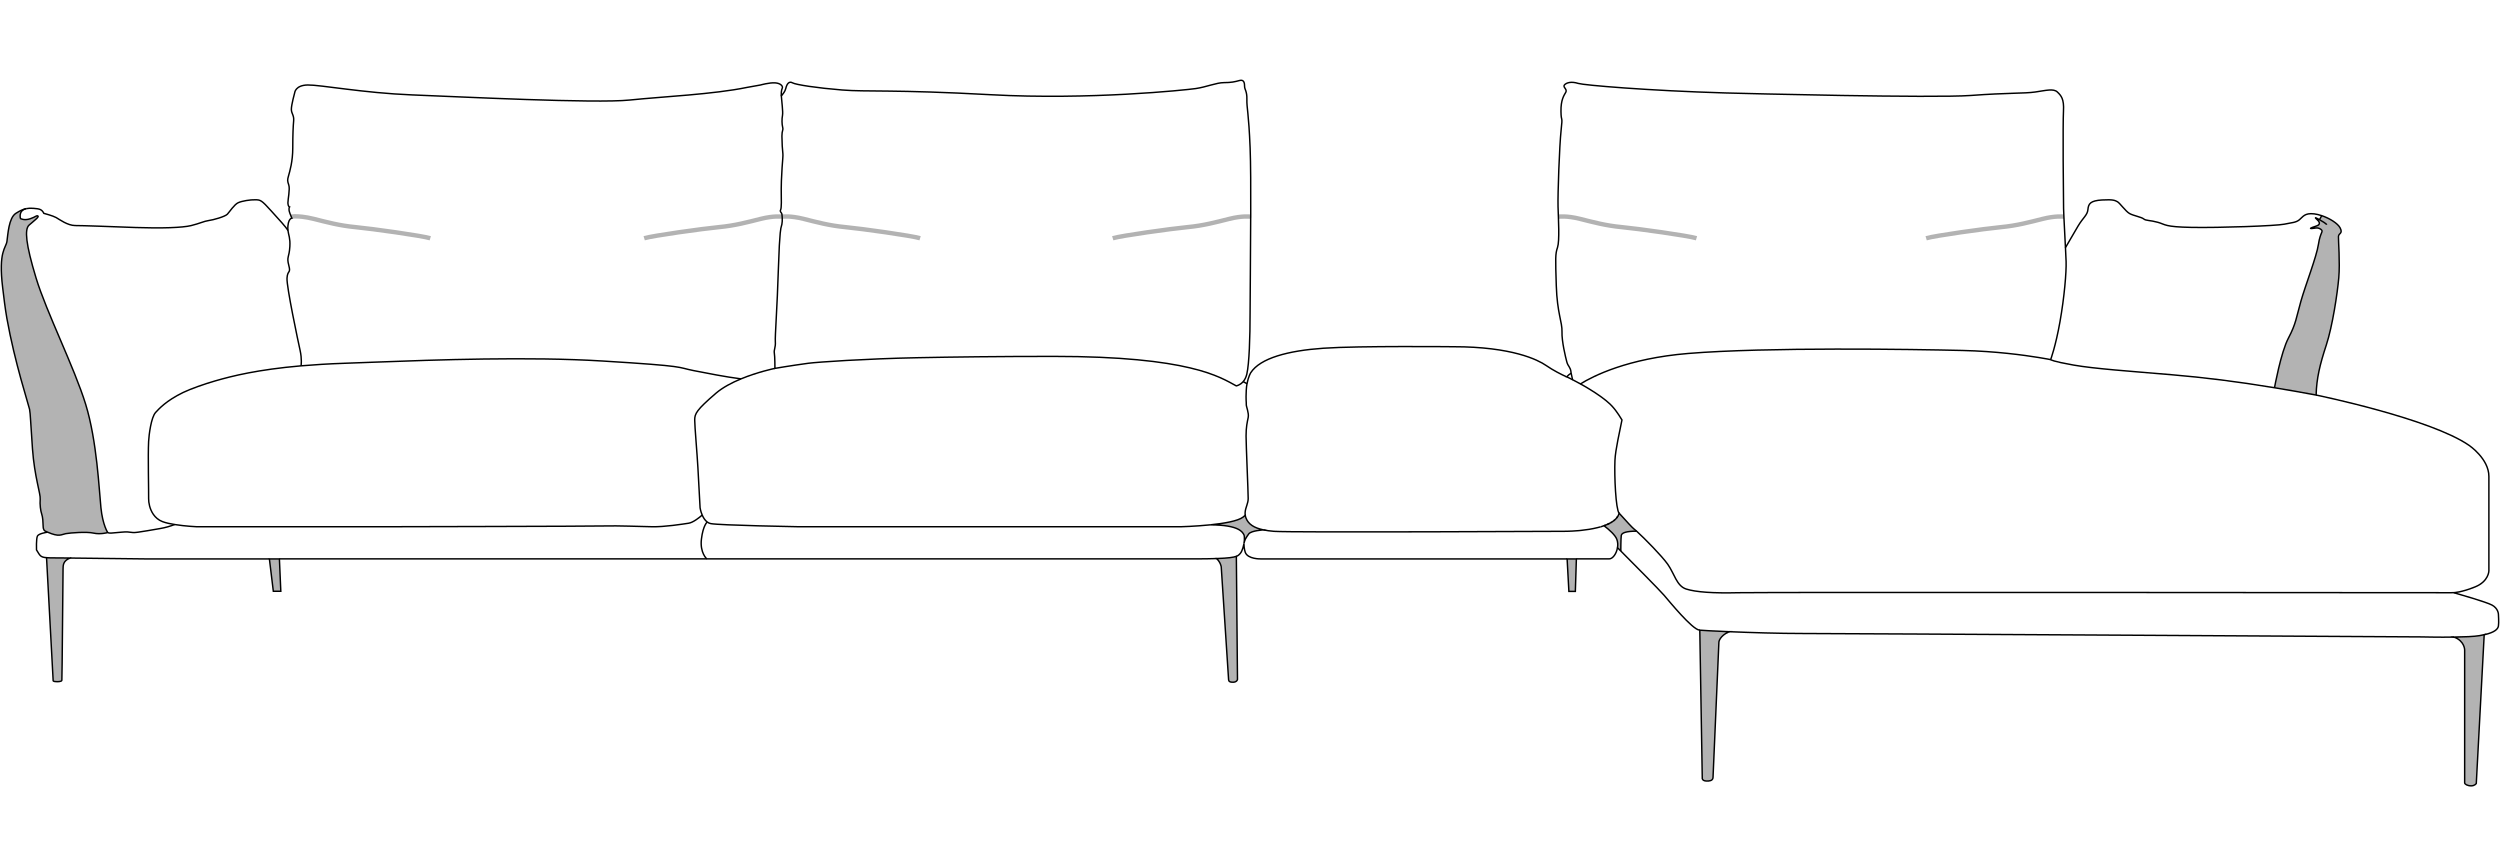 <?xml version="1.0" encoding="UTF-8"?><svg id="Livello_3" xmlns="http://www.w3.org/2000/svg" viewBox="0 0 1704.61 590.56"><defs><style>.cls-1{fill:#b3b3b3;stroke-width:0px;}.cls-2{stroke:#b3b3b3;stroke-width:3px;}.cls-2,.cls-3{fill:none;stroke-miterlimit:10;}.cls-3{stroke:#000;}</style></defs><path class="cls-1" d="M849.62,353.33c1.6,4.03,5.28,6.58,11.86,7.97,0,0-8.28.48-10.03,2.73-.79,1.01-1.72,2.55-2.32,3.56-.36.61-.97,2.98-.97,2.98l.25-1.72c.04-.28.06-.55.07-.83.03-.87.04-2.76-.32-3.39-.87-1.57-2.92-6.75-23.04-6.76,9.28-.95,19-2.58,22.49-5.31.5-.37.98-.77,1.45-1.2.1.63.28,1.28.55,1.97Z"/><path class="cls-1" d="M1102.86,373.43c.32-1.9.22-3.89-.46-5.72-1.06-2.83-5.01-6.39-8.73-9.26.07-.03.15-.06.22-.08.32-.11.62-.22.92-.34.32-.12.62-.25.91-.37s.58-.25.87-.4c.29-.12.57-.26.84-.41.32-.15.62-.32.91-.5.23-.12.46-.25.68-.4.47-.29.91-.59,1.32-.92.22-.17.44-.34.65-.54.5-.43.94-.88,1.31-1.37.29-.33.54-.69.76-1.05.4-.66.7-1.37.9-2.11,0-.01.01-.03.01-.04,5.04,5.6,9.1,9.99,10.11,10.73.41.3,1.02.84,1.81,1.53-7.06,0-10.11,1.13-10.43,2.88-.32,1.74-.34,10.64-.34,10.64h0c-1.42-1.41-2.26-2.25-2.26-2.25h0Z"/><path class="cls-1" d="M1693.83,432.8l-5.39,101.42s-.98,1.61-3.5,1.61-4.43-1.12-4.43-2.07v-90.67s-.04-6.04-7.2-8.68c6.87-.12,13.62-.37,17.38-1.01,1.14-.18,2.19-.37,3.15-.61Z"/><path class="cls-1" d="M1581.5,149.82l1.57-2.77c5.45,1.85,10.97,5.3,12.53,8.35,2.08,4.04-1.03,3.46-1.14,5.89-.12,2.41,1.14,17.64.22,28.13-.92,10.51-4.26,32.89-8.53,45.91-4.28,13.04-6.66,22.75-6.91,34.05-10.1-1.88-19.49-3.53-28.38-4.99h0s4.35-24.15,9.52-33.91c5.16-9.74,5.35-14.03,8.47-25.04s10.72-30.39,11.99-38.97c1.27-8.57,3.79-8.47,1.56-10.13-2.25-1.66-4.33-.5-6.41-.5s2.29-1.31,3.67-1.81c1.38-.48,3.1-1.72.28-4.21-2.83-2.5.28-.69.28-.69,0,0,.54.28,1.3.69Z"/><path class="cls-1" d="M1178.97,430.71c-6.58,2.99-6.95,7.04-6.95,7.04,0,0-4,91.28-4,92.26s-.61,1.6-.61,1.6c-.99,1.12-3.97,1.12-5.23.73-1.24-.36-1.49-1.35-1.49-1.35l-1.7-101.31c2.36.21,9.96.62,19.97,1.03Z"/><polygon class="cls-1" points="1074.85 381.09 1074.14 403.25 1069.73 403.25 1068.53 381.09 1074.85 381.09"/><path class="cls-1" d="M843,379.33l.77,83.95s-.29,1.72-2.72,1.88c-2.43.17-3.34-.66-3.34-1.67s-5.02-77-5.02-77c0,0-.37-2.99-3.15-5.64,7.99-.28,11.57-.81,13.45-1.52Z"/><polygon class="cls-1" points="190.51 381.09 191.47 403.17 186.37 403.17 183.68 381.09 190.51 381.09"/><path class="cls-1" d="M68.81,346.16c1.23,11.99,4.65,16.97,4.65,16.97,0,0-5.09,1.41-9.67.36-4.58-1.05-15.66-.22-18.97.37-3.1.58-4.3,2.52-12.54-1.09-.5-.23-1.02-.46-1.57-.72,0,0-1.24-.46-1.28-3.23-.06-2.76-.23-6.21-.99-8.36-.74-2.12-1.35-6.51-1.02-10.1.34-3.6-3.89-15.33-5.26-34.27-1.37-18.94-1.37-23.69-2-27.05-.52-2.73-10.1-31.87-15.45-61.95-1.24-7.05-2.06-14.18-2.88-20.97-3.03-24.94,2.26-26.91,2.92-31.55.66-4.64,1.21-16.02,6.07-19.11,2.8-1.78,4.9-2.76,7.01-3.2-5.59,1.42-3.85,6.77-3.85,6.77,0,0,2.54,1.48,6.52.15,3.99-1.31,4.43-2.55,5.37-1.88.95.68-2.97,3.37-6.07,6.21-3.1,2.83-2.28,12.72,4.77,35.98,7.05,23.26,26.09,60.97,33.84,86.16,7.75,25.2,9.16,58.52,10.4,70.49Z"/><path class="cls-1" d="M37.18,380.41c2.08,0,5.88.03,10.62.08-4.98,1.96-4.73,5.12-4.81,7.49-.1,3.27-.61,74.77-.81,75.88-.21,1.14-3.57.92-3.57.92-2.04,0-2.36-.5-2.36-.5l-4.52-84.02c1.35.11,3.1.14,5.46.14Z"/><path class="cls-2" d="M1407.36,147.73s-.04,0-.1-.01c-.79-.1-6.01-.59-14.46,1.52-9.16,2.29-17.44,4.59-28.54,5.64-11.1,1.06-45.11,5.82-50.93,7.57"/><path class="cls-2" d="M1062.68,147.73s5.44-.79,14.59,1.5c9.16,2.29,17.45,4.59,28.56,5.64,11.09,1.06,45.11,5.82,50.92,7.57"/><path class="cls-2" d="M852.79,147.73h-.03c-.46-.07-5.81-.69-14.57,1.5-9.17,2.29-17.45,4.59-28.56,5.64-11.09,1.06-45.11,5.82-50.92,7.57"/><path class="cls-2" d="M198.36,147.89l.25-.08c.34-.1,1.02-.25,2.06-.29,2.65-.12,7.42.28,13.24,1.72,9.16,2.29,17.45,4.59,28.56,5.64,11.09,1.06,45.11,5.82,50.92,7.57"/><path class="cls-2" d="M533.31,147.73h-.01c-.37-.06-5.74-.7-14.58,1.5-9.17,2.29-17.45,4.59-28.56,5.64-11.1,1.06-45.11,5.82-50.93,7.57"/><path class="cls-2" d="M533.31,147.73s5.44-.79,14.59,1.5c9.16,2.29,17.45,4.59,28.54,5.64,11.1,1.06,45.12,5.82,50.93,7.57"/><path class="cls-3" d="M31.72,380.27c-4.47-.39-4.47-1.64-6.83-5.32,0,0-.28-7.75.66-9.49.94-1.72,6.55-2.54,6.55-2.54l.18-.15"/><path class="cls-3" d="M183.68,381.09h-84.8s-32.64-.41-51.08-.59"/><path class="cls-3" d="M829.55,380.85c-4.11.15-9.39.23-16.21.23H190.51"/><path class="cls-3" d="M1068.53,381.09h-208.98s-8.69.23-10.46-4.44c0,0-.92-2.46-.92-6.07,0,0-.76,4.99-2.68,6.98-.63.65-1.09,1.24-2.5,1.78"/><path class="cls-3" d="M1102.86,373.44c-.66,4.08-3.19,7.64-5.67,7.64h-22.35"/><path class="cls-3" d="M17.84,142.27c1.55-.32,3.08-.36,4.9-.22,4.3.33,5.74.66,7.17,3.42,0,0,6.19,1.63,8.37,2.87,2.18,1.24,7.86,5.45,12.99,5.45s23.44.69,41.19,1.34c17.74.63,32.05.11,37.8-1.3,5.74-1.39,8.94-3.05,12-3.45,3.06-.37,11.23-2.68,12.76-4.33,1.53-1.66,4.8-6.65,7.37-7.82,2.57-1.21,8.33-2.11,11.73-2.01,3.38.08,4.03,0,10.88,7.67,5.55,6.21,9.89,10.69,11.37,13.35"/><path class="cls-3" d="M119.06,357.65c-2.83,1.09-6.29,2.15-9.97,2.75-9.42,1.53-8.79,1.63-14.9,2.46-6.1.86-4.07-.69-11.33,0-7.24.72-8.39.84-9.41.28,0,0-5.09,1.41-9.67.36-4.58-1.05-15.66-.22-18.97.37-3.1.58-4.3,2.52-12.54-1.09-.5-.23-1.02-.46-1.57-.72,0,0-1.24-.46-1.28-3.23-.06-2.76-.23-6.21-.99-8.36-.74-2.12-1.35-6.51-1.02-10.1.34-3.6-3.89-15.33-5.26-34.27-1.37-18.94-1.37-23.69-2-27.05-.52-2.73-10.1-31.87-15.45-61.95-1.24-7.05-2.06-14.18-2.88-20.97-3.03-24.94,2.26-26.91,2.92-31.55.66-4.64,1.21-16.02,6.07-19.11,2.8-1.78,4.9-2.76,7.01-3.2"/><path class="cls-3" d="M205.25,249.44c.04-.26.07-.43.07-.43,0,0,.62-4.11-.69-10.07-1.32-5.96-9.3-43.49-8.93-49.3s2.77-2.86,1.2-8.75c-1.57-5.92.28-5.08.73-12.73.36-5.96-.91-7.85-1.27-10.93-.12-.9-.15-1.85-.06-3.06.29-3.48,1.35-4.73,2.07-5.17.39-.23.65-.29.65-.29,0,0-.12-.26-.34-.73-.03-.06-.06-.12-.08-.18-.52-1.24-1.39-3.34-1.5-4.47-.15-1.66.29-2.21.29-2.21,0,0-1.03-.37-1.08-2.68-.06-2.3,1.56-9.49.58-12.32-.97-2.84-.97-3.38-.14-6.3.83-2.94,2.87-9.64,2.87-18.94s.26-14.68.61-18.54c.34-3.85-1.57-4.81-1.57-7.85s2.26-11.23,2.26-11.23c0,0,.41-5.17,8.9-5.31,8.47-.14,38.2,5.45,70.89,6.75,32.68,1.27,125.23,5.93,148.54,3.52,23.31-2.4,57.12-3.88,80.09-8.62l9.16-1.64s6.11-1.72,10.01-1.46c3.89.26,5.63,2.43,4.79,3.82,0,0-.7,1.37-.61,4.54,0,.19.01.4.03.62"/><path class="cls-3" d="M478.8,351.19c-2.26,1.97-6.3,5.1-9.23,5.56-4.3.65-16.37,2.55-24.69,2.41-8.32-.14-24.15-.8-32.21-.54-8.04.26-152.83.54-152.83.54h-125.6s-7.88-.33-15.17-1.52c-3.1-.48-6.08-1.14-8.32-1.99-2.73-1.03-4.73-2.84-6.18-4.92-2.5-3.6-3.28-8.03-3.23-10.7.1-4.19-.52-29.58-.01-39.04.23-4.46,1.71-16.47,4.8-19.8,2.18-2.33,7.09-7.93,18.72-13.57,4.86-2.37,14.35-5.74,21.82-7.89,11.82-3.42,29-7.7,58.59-10.29,8.79-.74,18.66-1.38,29.82-1.75,5.88-.21,12.36-.46,19.34-.72,43.65-1.66,106.27-3.89,156.57-.81,58.32,3.57,50.12,4.19,61.88,6.51,9.81,1.92,21.45,4.23,32.38,5.66"/><path class="cls-3" d="M847.65,260.2c1.05.59,1.97,1.12,2.62,1.45"/><path class="cls-3" d="M825.13,357.87c-10.44,1.06-20.35,1.3-20.35,1.3h-259.74s-54.68-.99-60.43-2.15c-.91-.18-1.71-.57-2.4-1.09-1.56-1.14-2.65-2.98-3.41-4.73-.57-1.31-.94-2.58-1.16-3.52-.21-.83-.29-1.38-.29-1.38l-1.48-27.31c-.48-8.94-2.19-28.35-2.19-32.64s1.23-6.83,14.55-18.28c4.62-3.93,10.84-7.17,17.01-9.74h.01c11.3-4.66,22.39-6.99,23.08-7.15.01-.01.03-.01.03-.01"/><path class="cls-3" d="M852.77,147.73c-.07,27.18-.41,56.19-.41,65.79,0,16.24-.57,34.45-2.23,41.59-.54,2.26-1.46,3.9-2.47,5.09-2.17,2.51-4.72,2.91-4.72,2.91-10.98-5.92-31.65-20.11-124.43-20.11-37.51,0-68.89.41-92.96.9-35.47.72-68.22,2.97-74.42,3.79-12.51,1.7-22.75,3.48-22.75,3.48,0,0,0-8.18-.41-10.4s.97-3.89.69-7.77c-.28-3.9,1.26-22.9,2.08-49.83.83-26.93,1.88-28.28,1.88-28.28.88-2.59.84-5.32.69-7.16-.04-.61-.11-1.13-.15-1.5-.18-1.53-1.63-1.72-.91-3.09.73-1.35.47-8.77.47-8.77-.32-16.26,1.39-27.09,1.09-29.45-.29-2.32-.66-7.96-.66-12.1s1.06-3.82.5-6.06c-.55-2.25-.59-5.53-.11-8.08.46-2.39-.57-9.7-.79-13.2,1.12-1.46,2.55-3.13,3.01-5.1.8-3.46,2.4-5.17,4.61-3.89,2.22,1.27,16.73,3.5,33.8,4.87,17.06,1.37,34.9-.41,101.74,3.24,66.85,3.66,132.37-3.21,139.44-4.22,7.05-1.01,14.1-4.04,19.15-4.04s7.48-.57,10.65-1.45c3.17-.84,3.46,1.89,3.46,4.04s1.72,3.17,1.57,8.93c-.14,5.77,1.23,8.65,2.21,33.09.4,10,.47,27.95.41,46.79Z"/><path class="cls-3" d="M1077.63,261.76c.36.19.72.39,1.08.61.34.18.7.39,1.05.59.55.3,1.13.63,1.71.98.88.54,1.78,1.08,2.68,1.63,2.26,1.38,4.55,2.87,6.72,4.41.43.3.86.61,1.28.92,2.11,1.55,4.06,3.1,5.67,4.65.54.51,1.08,1.05,1.6,1.66.34.39.7.8,1.05,1.21.36.44.7.88,1.05,1.31,1.55,2.04,3.03,4.32,4.41,6.61-1.38,7.35-4.46,19.97-4.79,27.62-.47,10.64.57,33.42,2.84,35.95"/><path class="cls-3" d="M849.07,351.36c-.12-.76-.14-1.48-.07-2.17.12-1.6.65-3.08,1.13-4.57.48-1.48.94-2.98.94-4.66,0-4.7-1.45-36.6-1.45-42.69s.8-9.48,1.45-12.58c.65-3.12-1.43-7.53-1.3-8.95.12-1.45-.39-2.48,0-9.86.08-1.55.26-2.98.5-4.22.88-4.8,2.52-7.5,2.52-7.5,6.46-9.97,25.45-15.05,49.59-16.72,24.15-1.7,88.82-1.02,88.82-1.02,39.67,0,57.48,8.95,62.95,12.75,4.95,3.42,10.55,6.22,14.04,7.79"/><path class="cls-3" d="M1091.36,359.22c-.33.1-.66.18-1.01.26-.33.11-.68.19-1.01.26-3.77.95-7.78,1.55-11.42,1.92-.52.06-1.03.1-1.53.15-6.15.54-10.88.47-10.88.47,0,0-185.76.91-196.92,0-2.68-.22-5.04-.54-7.1-.98"/><path class="cls-3" d="M1094.82,358.02c-.3.11-.61.23-.92.34"/><path class="cls-3" d="M1097.44,356.83c-.28.15-.55.28-.84.41s-.58.26-.87.4"/><path class="cls-3" d="M1099.03,355.94c-.22.14-.46.28-.68.4"/><path class="cls-3" d="M1101,354.48c-.21.19-.43.37-.65.54"/><path class="cls-3" d="M1103.07,352.06c-.22.36-.47.72-.76,1.05"/><path class="cls-3" d="M1093.17,358.66c-.59.19-1.19.37-1.81.57"/><path class="cls-3" d="M1093.17,358.66s.01,0,.03-.01c.03-.01.04-.01.07-.03.11-.04.28-.11.41-.17"/><path class="cls-3" d="M1159,429.67c-.08-.03-.17-.03-.23-.03-4.98-.5-20.42-19.44-24.18-23.82-3.1-3.61-22.72-23.35-29.45-30.11l-2.26-2.26h0c.32-1.92.22-3.9-.46-5.74-1.06-2.83-5.01-6.39-8.73-9.26.07-.03.15-.06.22-.08.32-.11.62-.22.92-.34.32-.12.62-.25.91-.37s.58-.25.87-.4c.29-.12.57-.26.84-.41.32-.15.62-.32.91-.5.23-.12.46-.25.68-.4.47-.29.91-.59,1.32-.92.22-.18.44-.36.65-.54.5-.43.94-.88,1.31-1.37.29-.33.54-.69.76-1.05.4-.66.7-1.37.9-2.11,0-.01.01-.03.01-.04,5.04,5.6,9.1,9.99,10.11,10.73.41.3,1.02.84,1.81,1.53,5.15,4.65,17.24,16.91,21.23,22.57,4.58,6.51,6.07,14.8,12.58,16.88,6.51,2.07,18.21,2.95,35.82,2.5,17.6-.43,483.2,0,483.2,0,0,0,1.75.08,4.32-.03h.01c3.5,1.01,22.14,6.35,26.04,8.44,4.32,2.3,4.41,6.21,4.41,6.21,0,0,.4,5.84,0,8.14-.36,2.04-2.5,4.3-9.7,5.92"/><path class="cls-3" d="M1673.31,434.42c-10.94.14-22.2-.15-22.2-.15,0,0-394.31-2.32-421.76-2.32-16.07,0-35.78-.62-50.38-1.24"/><path class="cls-3" d="M1072.25,258.89c-1.38-.72-2.46-1.26-3.06-1.52-.3-.12-.63-.26-.99-.43.9-.98,1.99-1.81,3.09-2.5"/><path class="cls-3" d="M1398.22,245.22s-.01,0-.03-.01c-.34-.07-3.21-.65-8.06-1.43-10.28-1.67-29.42-4.28-51.94-4.81-33.81-.83-133.55-2.36-187.11,2.04-41.29,3.39-64.84,15.42-73.46,20.76-2.06-1.14-3.88-2.12-5.37-2.87h-.01c-.39-1.55-.76-3.16-.97-4.44-.04-.29-.07-.55-.1-.8-.36-3.42-2-3.77-2.83-6.83s-3.53-14.14-3.3-20.61c.23-6.48-3.3-12.72-3.89-31.44-.58-18.73-.7-21.58.83-26.03,1.53-4.48.59-19.69.36-27.92-.23-8.24.94-41.56,2.11-52.17,1.19-10.59,0-4.72-.11-12.7-.12-8.01,2.11-10.95,3.3-13.08,1.17-2.12-2.23-3.42-.95-4.94,1.3-1.53,4.59-2.59,9.42-1.06,3.79,1.19,47.39,4.94,100.3,6.5,14.65.43,141.85,3.59,167.28,1.72,25.42-1.88,36.5-1.28,43.99-2.36,7.5-1.08,12.5-2.5,15.12,0s4.64,4.76,4.17,12.97c-.48,8.21-.1,58.9.07,66.5.03,1.42.1,3.32.21,5.52.25,6.04.72,14.35,1.06,21.12"/><path class="cls-3" d="M1583.07,147.04c5.45,1.85,10.97,5.3,12.53,8.35,2.08,4.04-1.03,3.46-1.14,5.89-.12,2.41,1.14,17.64.22,28.13-.92,10.51-4.26,32.89-8.53,45.91-4.28,13.04-6.66,22.75-6.91,34.05-10.1-1.88-19.49-3.53-28.38-4.99-26.17-4.32-47.88-6.97-70.08-8.86-29.71-2.52-52.34-4.06-66.86-6.58-14.53-2.54-15.7-3.71-15.7-3.71,0,0,3.41-9.12,6.37-25.89,2.98-16.79,4.4-33.69,4.17-40.96-.07-2.15-.23-5.59-.44-9.53,3.21-5.53,6.81-11.74,8.57-14.69,3.55-5.97,6.4-7.41,6.75-11.33s1.72-6,9.57-6.47c7.84-.46,8.88.34,10.5,1.16,1.61.8,5.64,6.58,8.3,8.07,2.65,1.5,8.18,2.41,9.68,3.7,1.5,1.27,4.39.81,9.68,2.3,5.31,1.5,4.28,3.12,23.08,3.46,18.79.34,57.77-1.03,63.08-2.19,5.31-1.14,7.85-1.03,10.26-2.99,2.43-1.96,3.57-4.84,10.15-4.04,1.61.19,3.35.62,5.12,1.23Z"/><path class="cls-3" d="M47.8,380.49c-4.98,1.96-4.73,5.12-4.81,7.49-.1,3.27-.61,74.77-.81,75.88-.21,1.14-3.57.92-3.57.92-2.04,0-2.36-.5-2.36-.5l-4.52-84.02c1.35.11,3.1.14,5.46.14,2.08,0,5.88.03,10.62.08Z"/><polygon class="cls-3" points="190.51 381.09 191.47 403.17 186.37 403.17 183.68 381.09 190.51 381.09"/><path class="cls-3" d="M843,379.33l.77,83.95s-.29,1.72-2.72,1.88c-2.43.17-3.34-.66-3.34-1.67s-5.02-77-5.02-77c0,0-.37-2.99-3.15-5.64,7.99-.28,11.57-.81,13.45-1.52Z"/><polygon class="cls-3" points="1074.85 381.09 1074.14 403.25 1069.73 403.25 1068.53 381.09 1074.85 381.09"/><path class="cls-3" d="M1178.97,430.71c-6.58,2.99-6.95,7.04-6.95,7.04,0,0-4,91.28-4,92.26s-.61,1.6-.61,1.6c-.99,1.12-3.97,1.12-5.23.73-1.24-.36-1.49-1.35-1.49-1.35l-1.7-101.31c2.36.21,9.96.62,19.97,1.03Z"/><path class="cls-3" d="M1693.83,432.8l-5.39,101.42s-.98,1.61-3.5,1.61-4.43-1.12-4.43-2.07v-90.67s-.04-6.04-7.2-8.68c6.87-.12,13.62-.37,17.38-1.01,1.14-.18,2.19-.37,3.15-.61Z"/><path class="cls-3" d="M1105.13,375.69s.03-8.9.34-10.64c.32-1.75,3.37-2.88,10.43-2.88h.01"/><path class="cls-3" d="M481.94,381.09s-4.8-4.08-3.68-13.49c1.13-9.41,3.96-11.67,3.96-11.67"/><path class="cls-3" d="M73.46,363.12s-3.42-4.98-4.65-16.97c-1.24-11.97-2.65-45.29-10.4-70.49-7.75-25.19-26.79-62.9-33.84-86.16-7.05-23.26-7.88-33.15-4.77-35.98,3.1-2.84,7.02-5.53,6.07-6.21-.94-.68-1.38.57-5.37,1.88-3.99,1.32-6.52-.15-6.52-.15,0,0-1.74-5.35,3.85-6.77h.01"/><path class="cls-3" d="M1550.86,264.35s4.35-24.14,9.52-33.89c5.16-9.74,5.35-14.03,8.47-25.04s10.72-30.39,11.99-38.97c1.27-8.57,3.79-8.47,1.56-10.13-2.25-1.66-4.33-.5-6.41-.5s2.29-1.31,3.67-1.81c1.38-.48,3.1-1.72.28-4.21-2.83-2.5.28-.69.28-.69,0,0,.54.28,1.3.69,1.74.97,4.69,2.68,4.92,3.45"/><path class="cls-3" d="M1579.24,269.36s77.86,15.97,104.33,34.34c0,0,13.46,9.08,13.46,21.16v64.34s-.03,7.16-9.35,10.95-14.61,3.95-14.61,3.95"/><line class="cls-3" x1="1581.5" y1="149.82" x2="1583.07" y2="147.04"/><path class="cls-3" d="M861.48,361.3s-8.28.48-10.03,2.73c-.79,1.01-1.72,2.55-2.32,3.56-.36.61-.97,2.98-.97,2.98l.25-1.72c.04-.28.06-.55.07-.83.03-.87.04-2.76-.32-3.39-.87-1.57-2.92-6.75-23.04-6.76,9.28-.95,19-2.58,22.49-5.31.5-.37.98-.77,1.45-1.2.1.63.28,1.28.55,1.97,1.6,4.03,5.28,6.58,11.86,7.97Z"/></svg>